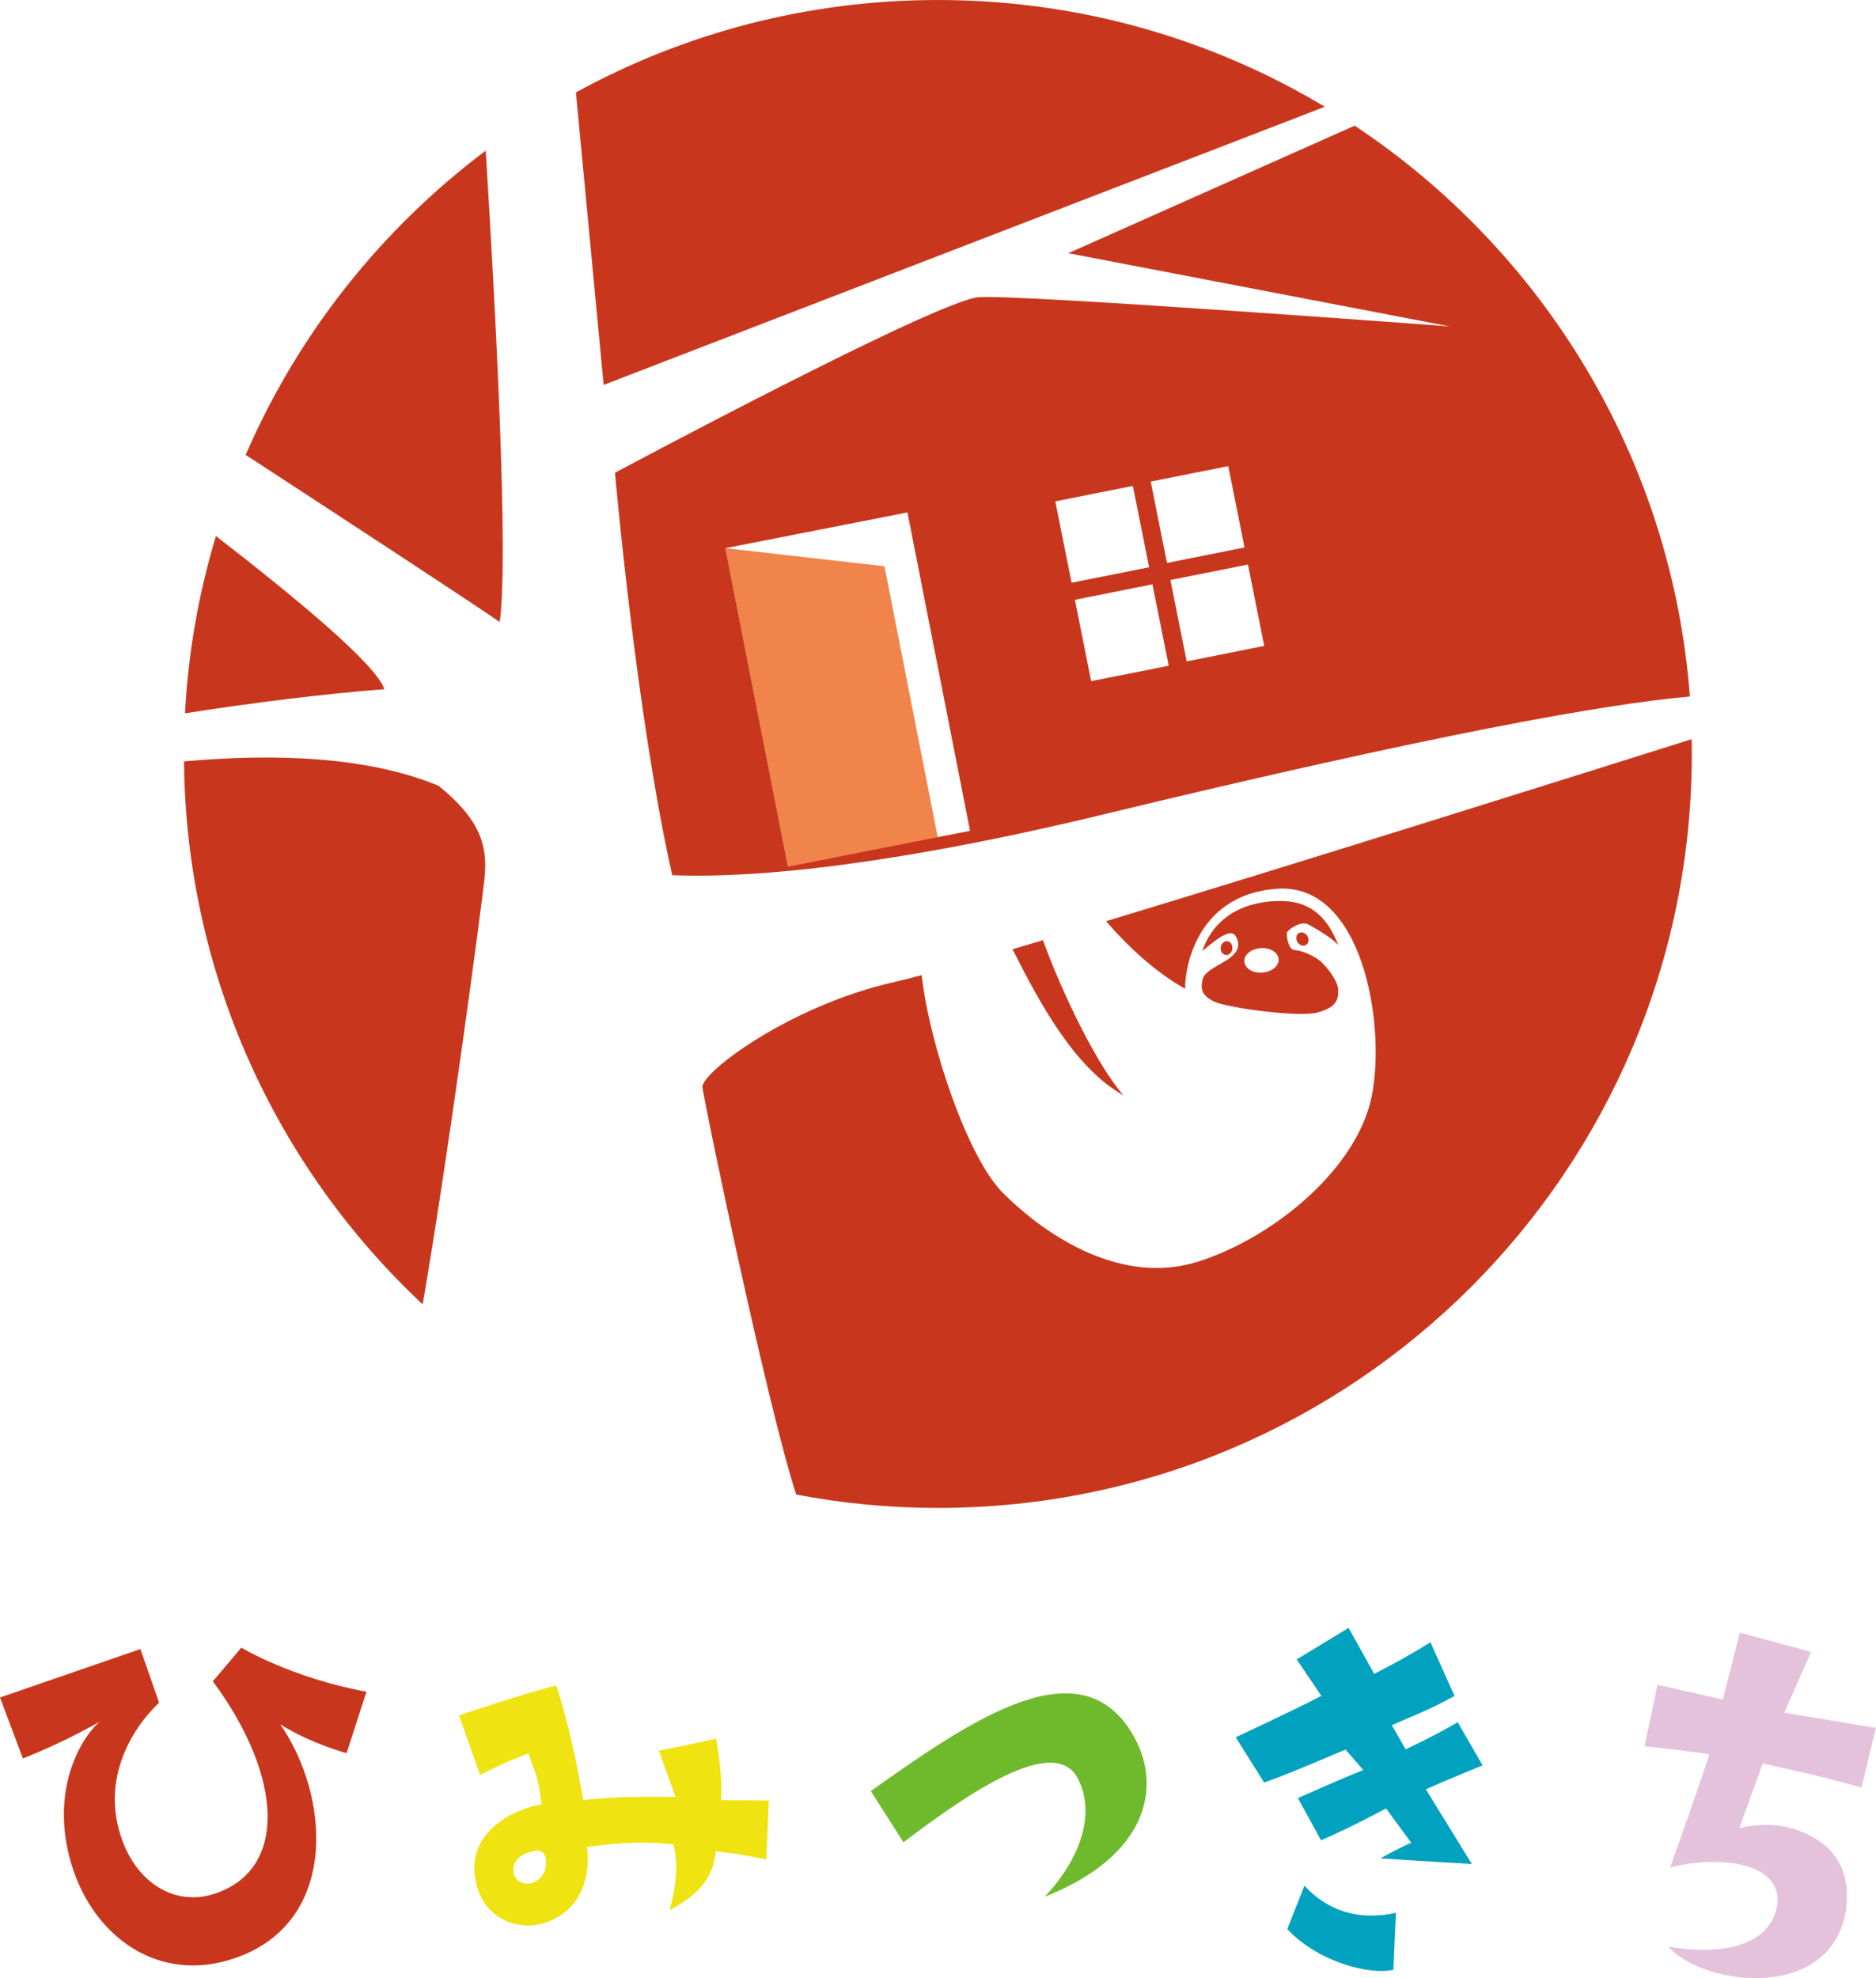<?xml version="1.0" encoding="UTF-8"?>
<svg xmlns="http://www.w3.org/2000/svg" id="_レイヤー_2" data-name="レイヤー 2" viewBox="0 0 186.78 196.97">
  <defs>
    <style>
      .cls-1 {
        fill: #6fba2c;
      }

      .cls-1, .cls-2, .cls-3, .cls-4, .cls-5, .cls-6 {
        stroke-width: 0px;
      }

      .cls-2 {
        fill: #e5c2db;
      }

      .cls-3 {
        fill: #f0844a;
      }

      .cls-4 {
        fill: #c8371d;
      }

      .cls-5 {
        fill: #efe311;
      }

      .cls-6 {
        fill: #00a2bf;
      }
    </style>
  </defs>
  <g id="_レイヤー_1-2" data-name="レイヤー 1">
    <g>
      <g>
        <path class="cls-4" d="M36.49,168.42l-1.98,6.13s-3.51-.92-6.6-2.86c4.99,7.22,5.84,19.77-4.57,23.29-7.56,2.58-14.04-2.14-16.22-9.34-2.18-7.21.82-12.48,2.79-14.21,0,0-3.52,2.05-7.63,3.65l-2.28-6.07,13.98-4.82,1.86,5.34c-2.69,2.53-6.17,7.97-3.38,14.42,1.72,3.85,5.18,5.72,8.71,4.66,7.5-2.28,7.09-11.65.02-21.21l2.84-3.35s4.95,3,12.46,4.39Z"></path>
        <path class="cls-5" d="M71.8,179.24l4.75.03-.25,5.87s-2.96-.63-5.04-.81c-.22,2.26-1.26,4.1-4.58,5.85.75-2.82.81-4.7.37-6.54-2.44-.25-4.57-.29-8.62.25.19.88.59,6.16-4.41,7.63-2.37.66-5.43-.36-6.44-3.41-1.63-4.96,2.6-7.75,6.35-8.48-.47-3.44-.76-3.23-1.31-5.04-2.13.77-3.33,1.38-4.82,2.15l-2.1-5.94s6.34-2.16,9.69-2.99c1.42,4.46,2.16,8.46,2.68,11.42,3.42-.38,5.8-.33,9.19-.32l-1.67-4.61s3.91-.76,5.71-1.19c0,0,.66,3.35.49,6.1ZM54.34,185.06c-.18-.84-.7-.88-1.21-.74-1.7.31-2.31,1.37-1.9,2.45.37.75,1.29,1.06,2.24.47.8-.51.98-1.44.87-2.18Z"></path>
        <path class="cls-1" d="M104.01,188.86c3.45-3.66,5.17-8.21,3.3-11.78-2.33-4.53-11.19,1.67-17.36,6.35l-3.25-5.1c10.19-7.23,21.18-14.8,26.31-5.22,2.65,4.95,1.17,11.73-9.01,15.75Z"></path>
        <path class="cls-6" d="M129.1,165.22l5.17-3.14,2.55,4.58s2.9-1.45,5.6-3.15l2.4,5.35c-2.96,1.61-3.97,1.87-6.24,2.92l1.37,2.39s2.93-1.36,5.18-2.7l2.48,4.3s-3.67,1.5-5.65,2.38l4.58,7.44s-4.5-.25-9.11-.56c0,0,2.23-1.24,3.08-1.55l-2.51-3.42s-3.35,1.81-6.47,3.17l-2.31-4.2s4.38-1.97,6.52-2.79l-1.78-2.04c-4.76,2.01-6.22,2.62-8.1,3.28l-2.83-4.51s5.46-2.53,8.53-4.12l-2.46-3.63ZM138.98,190.45l-.25,5.67c-2.2.55-7.43-.68-10.56-4.05l1.7-4.32c2.21,2.42,5.32,3.55,9.11,2.7Z"></path>
        <path class="cls-2" d="M176.93,189.77c.35-2.36-1.35-3.55-3.39-4.07-2.36-.59-5.45-.26-7.26.23,0,0,2.42-6.7,3.91-11.26,0,0-2.64-.41-6.45-.81l1.28-6.11s3.16.71,6.51,1.46l1.69-6.66,7.1,1.92-2.68,6.06s5.14.83,9.13,1.52l-1.44,5.93c-4.1-1.15-5.87-1.52-9.83-2.4l-2.32,6.43c2-.46,3.93-.4,5.57.14,4.05,1.34,5.58,4.28,5.04,8.02-1.42,9.1-14.03,7.68-17.71,3.65,8.15,1.32,10.51-1.8,10.84-4.07Z"></path>
      </g>
      <g>
        <path class="cls-4" d="M43.67,78.24c-7.05-2.94-16.39-3.24-25.35-2.43.21,21.32,9.3,40.52,23.76,54.06,2.52-14.47,5.89-39.82,6.15-42.31.34-3.21-.26-5.83-4.56-9.32Z"></path>
        <path class="cls-4" d="M21.5,53.37c-1.7,5.63-2.76,11.54-3.08,17.65,6.66-1.04,13.74-1.93,19.85-2.4-.84-2.52-8.99-9.22-16.77-15.25Z"></path>
        <path class="cls-4" d="M49.76,61.92c.88-6.56-.39-30.6-1.4-46.92-10.38,7.8-18.68,18.22-23.9,30.29,10.46,6.83,20.76,13.56,25.3,16.64Z"></path>
        <path class="cls-4" d="M60.11,38.32l71.8-27.69C120.64,3.88,107.47,0,93.38,0c-13.06,0-25.34,3.34-36.04,9.2l2.76,29.12Z"></path>
        <path class="cls-4" d="M111.86,109.06c-2.61-2.94-6.13-10.21-8.02-15.45-1.05.31-2.06.61-3.03.9,2.7,5.36,6.19,11.84,11.05,14.55Z"></path>
        <path class="cls-4" d="M168.44,73.59c-12.17,3.84-38.97,12.27-58.32,18.13,2.06,2.38,4.83,5.04,7.88,6.73-.08-1.16.62-9.35,9.15-9.96,8.53-.61,10.86,13.56,9.42,20.67-1.44,7.11-9.53,13.92-17.14,16.41-7.61,2.49-15.12-2.35-19.57-6.79-3.51-3.5-7.29-14.67-8.1-21.69-1.11.3-2,.52-2.65.67-10.44,2.33-19.31,9.03-19.17,10.49.13,1.36,6.57,32.25,9.34,40.56,4.56.87,9.27,1.33,14.09,1.33,41.46,0,75.07-33.61,75.07-75.07,0-.5,0-.99-.02-1.48Z"></path>
        <path class="cls-4" d="M129.32,92.9c-.28.16-.34.56-.15.89s.58.46.85.3c.28-.16.34-.56.15-.89-.19-.33-.58-.46-.85-.3Z"></path>
        <path class="cls-4" d="M122.7,94.46c.04-.38-.19-.71-.51-.75-.32-.03-.61.25-.65.63-.04.38.19.71.51.75.32.03.61-.25.65-.63Z"></path>
        <path class="cls-4" d="M128.9,94.59c-.64,0-.84-1.47-.77-1.74.07-.27,1.4-1.21,2.13-.81s2.47,1.42,3.01,2.08c-.74-1.76-2-4.34-5.6-4.41-3.6-.07-6.8,1.49-7.96,4.98,1.73-1.48,2.93-2.27,3.36-1.42s.32,1.63-1.32,2.56-1.95,1.19-2.07,1.94c-.12.75,0,1.36,1.19,1.95,1.18.59,8.41,1.61,10.3,1.09,1.89-.51,2.06-1.26,2.07-2.13.01-.88-.77-1.93-1.49-2.71-.73-.78-2.22-1.38-2.86-1.37ZM125.68,96.84c-.94.07-1.74-.42-1.79-1.1-.05-.67.68-1.27,1.62-1.34.94-.07,1.74.42,1.79,1.1s-.68,1.27-1.62,1.34Z"></path>
        <polygon class="cls-3" points="72.22 54.58 88.06 56.38 93.37 83.4 78.45 86.28 72.22 54.58"></polygon>
        <path class="cls-4" d="M134.88,12.51l-28.52,12.7,37.99,7.29s-42.79-3.21-46.9-2.91c-4.11.29-36.22,17.48-36.22,17.48,0,0,2.12,24.19,5.7,40.07,11.03.44,27.04-2.21,42.59-5.97,33.53-8.11,50.41-11.09,58.73-11.82-1.79-23.73-14.62-44.37-33.36-56.83ZM78.45,86.28l-6.23-31.7,18.13-3.56,6.23,31.7-18.13,3.56ZM122.29,46.41l1.62,8.1-7.72,1.54-1.62-8.1,7.72-1.54ZM105.07,49.92l7.72-1.54,1.62,8.1-7.72,1.54-1.62-8.1ZM108.64,67.82l-1.62-8.1,7.72-1.54,1.62,8.1-7.72,1.54ZM118.15,65.85l-1.62-8.1,7.72-1.54,1.62,8.1-7.72,1.54Z"></path>
      </g>
    </g>
  </g>
</svg>
